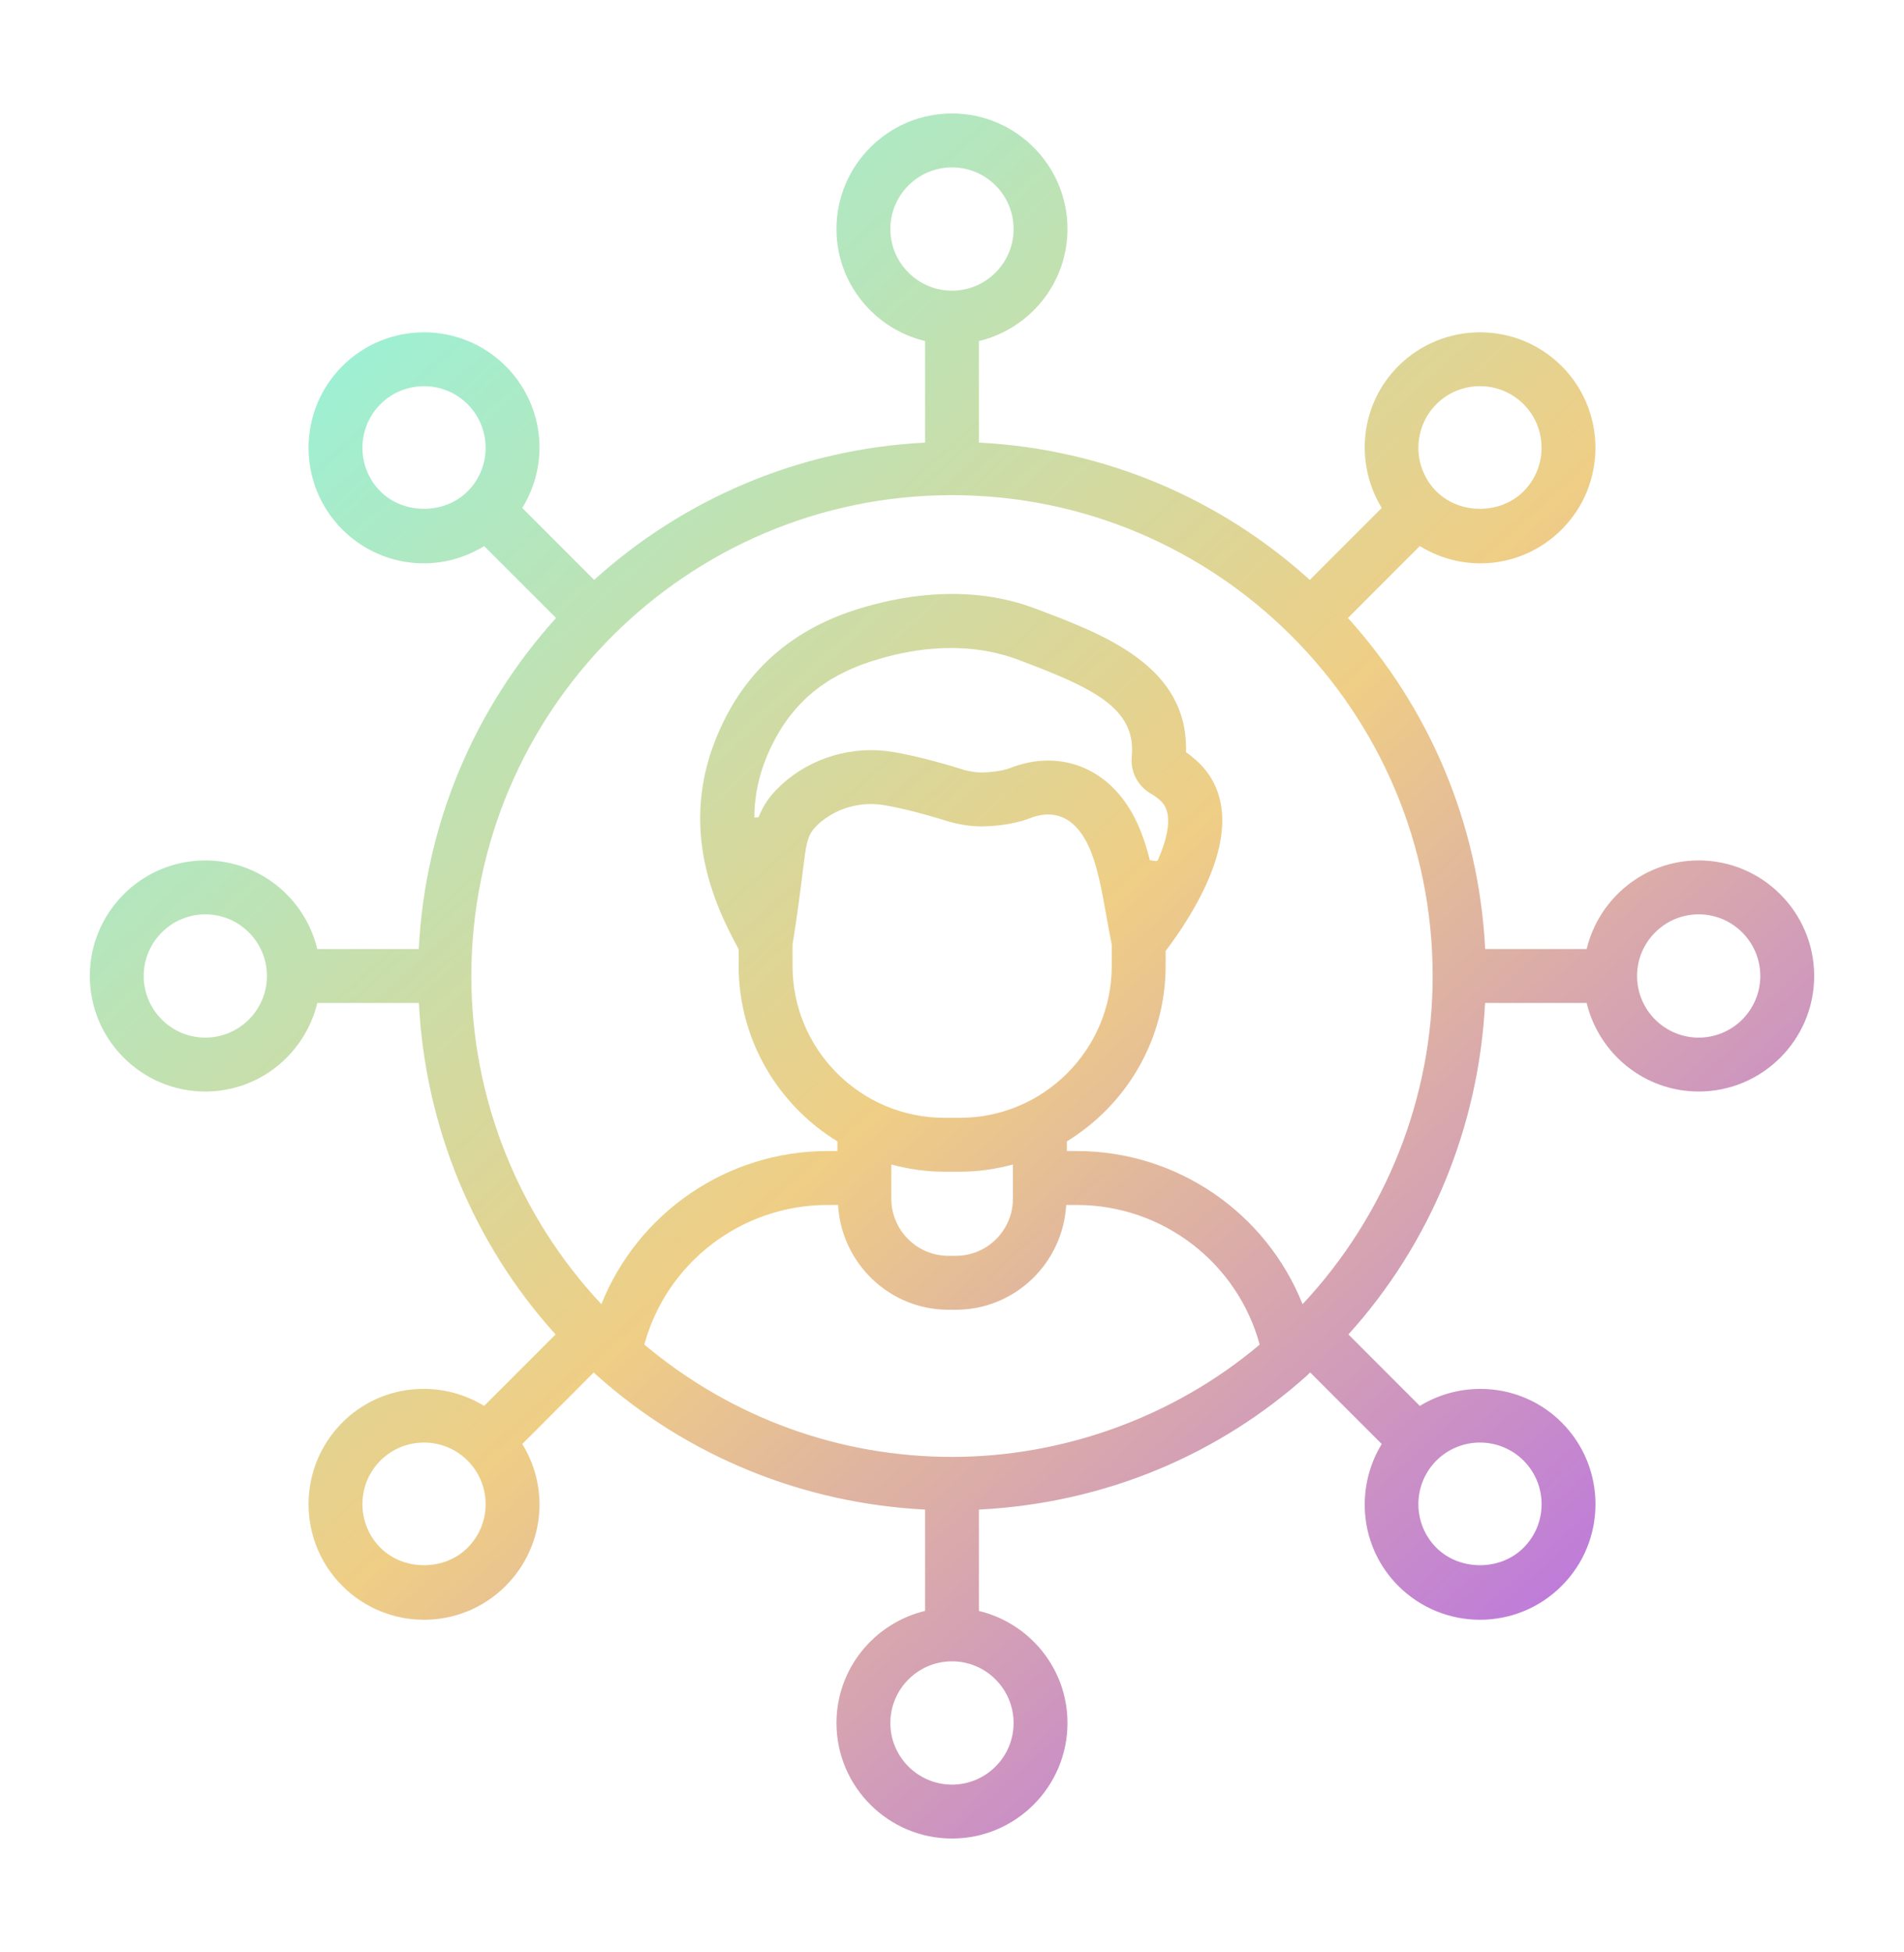 <svg width="40" height="41" viewBox="0 0 40 41" fill="none" xmlns="http://www.w3.org/2000/svg">
<path d="M35.687 18.069C34.544 18.069 33.59 18.865 33.333 19.93H31.201C31.067 17.261 30.002 14.84 28.318 12.978L29.828 11.468C30.807 12.069 32.026 11.902 32.808 11.12C33.754 10.174 33.754 8.634 32.808 7.688C31.861 6.741 30.322 6.743 29.376 7.688C28.568 8.496 28.457 9.733 29.028 10.667L27.517 12.178C25.656 10.494 23.235 9.429 20.566 9.295V7.162C21.63 6.906 22.426 5.951 22.426 4.809C22.426 3.471 21.338 2.383 20 2.383C18.662 2.383 17.573 3.471 17.573 4.809C17.573 5.951 18.369 6.906 19.434 7.162V9.295C16.765 9.429 14.344 10.494 12.482 12.178L10.972 10.667C11.572 9.69 11.406 8.471 10.623 7.688C9.677 6.742 8.138 6.743 7.192 7.688C6.246 8.634 6.246 10.174 7.192 11.12C7.973 11.9 9.191 12.07 10.171 11.468L11.682 12.978C9.998 14.839 8.932 17.261 8.798 19.93H6.666C6.41 18.865 5.455 18.069 4.313 18.069C2.975 18.069 1.887 19.158 1.887 20.496C1.887 21.834 2.975 22.922 4.313 22.922C5.455 22.922 6.409 22.127 6.666 21.062H8.8C8.931 23.65 9.942 26.113 11.672 28.023L10.171 29.524C9.238 28.952 8 29.064 7.192 29.872C6.246 30.819 6.246 32.358 7.192 33.304C8.138 34.25 9.674 34.254 10.623 33.304C11.403 32.524 11.575 31.306 10.972 30.324L12.475 28.821C12.493 28.838 12.509 28.857 12.528 28.873C14.441 30.587 16.876 31.572 19.434 31.701V33.829C18.369 34.086 17.573 35.04 17.573 36.183C17.573 37.521 18.662 38.609 20 38.609C21.338 38.609 22.426 37.521 22.426 36.183C22.426 35.04 21.63 34.086 20.566 33.83V31.701C23.236 31.567 25.627 30.532 27.47 28.875C27.489 28.858 27.505 28.838 27.524 28.821L29.028 30.324C28.457 31.259 28.568 32.496 29.376 33.304C30.322 34.25 31.858 34.254 32.808 33.304C33.754 32.358 33.757 30.822 32.808 29.872C32 29.065 30.763 28.953 29.828 29.524L28.328 28.023C30.058 26.112 31.068 23.649 31.199 21.062H33.333C33.59 22.126 34.544 22.922 35.687 22.922C37.025 22.922 38.113 21.834 38.113 20.496C38.113 19.158 37.025 18.069 35.687 18.069ZM30.176 8.488C30.681 7.984 31.502 7.983 32.008 8.488C32.512 8.993 32.512 9.815 32.007 10.319C31.519 10.807 30.666 10.808 30.176 10.319C29.672 9.815 29.672 8.993 30.176 8.488ZM18.705 4.809C18.705 4.095 19.286 3.515 20 3.515C20.714 3.515 21.294 4.095 21.294 4.809C21.294 5.523 20.714 6.104 20 6.104C19.286 6.104 18.705 5.523 18.705 4.809ZM7.992 10.319C7.488 9.815 7.488 8.993 7.992 8.488C8.496 7.985 9.316 7.982 9.823 8.488C10.328 8.994 10.329 9.814 9.823 10.319C9.335 10.807 8.481 10.808 7.992 10.319ZM4.313 21.79C3.6 21.79 3.019 21.209 3.019 20.496C3.019 19.782 3.6 19.201 4.313 19.201C5.027 19.201 5.608 19.782 5.608 20.496C5.608 21.209 5.027 21.79 4.313 21.79ZM9.823 32.503C9.335 32.992 8.481 32.992 7.992 32.503C7.488 31.999 7.488 31.177 7.992 30.672C8.497 30.167 9.318 30.168 9.823 30.672C10.328 31.178 10.329 31.998 9.823 32.503ZM17.606 25.304C17.677 26.528 18.685 27.505 19.926 27.505H20.079C21.321 27.505 22.329 26.528 22.399 25.304H22.618C24.429 25.304 25.997 26.519 26.464 28.237C24.635 29.778 22.306 30.595 20 30.595C17.679 30.595 15.402 29.801 13.536 28.236C14.003 26.519 15.574 25.304 17.388 25.304H17.606ZM16.221 15.641C16.71 14.652 17.47 14.118 18.501 13.829C19.229 13.618 20.31 13.449 21.394 13.856C22.944 14.438 23.878 14.865 23.776 15.891C23.744 16.209 23.907 16.517 24.189 16.673C24.26 16.713 24.331 16.767 24.398 16.832C24.621 17.049 24.575 17.501 24.319 18.076C24.305 18.077 24.292 18.08 24.278 18.08C24.234 18.08 24.199 18.067 24.157 18.065C24.041 17.608 23.886 17.183 23.621 16.822C23.049 16.032 22.13 15.772 21.223 16.128C21.047 16.198 20.682 16.24 20.483 16.214C20.405 16.204 20.327 16.188 20.267 16.172C19.686 15.991 19.2 15.867 18.78 15.794C17.927 15.646 17.042 15.904 16.412 16.484C16.349 16.559 16.113 16.724 15.937 17.16C15.906 17.162 15.879 17.17 15.848 17.17C15.849 16.694 15.95 16.187 16.221 15.641ZM16.65 19.837C16.984 17.747 16.847 17.646 17.179 17.317C17.551 16.973 18.077 16.821 18.586 16.91C18.957 16.974 19.397 17.086 19.948 17.258C20.076 17.293 20.206 17.319 20.335 17.336C20.723 17.388 21.283 17.322 21.637 17.182C22.062 17.016 22.434 17.112 22.707 17.489C23.079 17.997 23.164 18.872 23.356 19.842V20.284C23.356 22.043 21.925 23.474 20.166 23.474H19.84C18.081 23.474 16.65 22.043 16.65 20.284V19.837ZM18.725 24.455C19.081 24.55 19.454 24.606 19.84 24.606H20.166C20.552 24.606 20.924 24.55 21.28 24.455V25.171C21.28 25.834 20.742 26.373 20.079 26.373H19.926C19.264 26.373 18.725 25.834 18.725 25.171V24.455ZM21.294 36.183C21.294 36.896 20.714 37.477 20 37.477C19.286 37.477 18.705 36.896 18.705 36.183C18.705 35.469 19.286 34.888 20 34.888C20.714 34.888 21.294 35.469 21.294 36.183ZM32.007 30.672C32.513 31.178 32.513 31.998 32.007 32.503C31.519 32.992 30.666 32.992 30.176 32.503C29.672 31.999 29.672 31.177 30.176 30.672C30.68 30.169 31.5 30.166 32.007 30.672ZM27.365 27.388C26.602 25.479 24.743 24.172 22.618 24.172H22.413V23.969C23.654 23.209 24.488 21.843 24.488 20.284V19.972C25.778 18.246 26.032 16.845 25.187 16.019C25.1 15.936 25.009 15.861 24.916 15.795C24.966 13.987 23.209 13.328 21.731 12.773C20.419 12.281 19.079 12.484 18.192 12.74C16.763 13.139 15.787 13.965 15.207 15.139C14.156 17.256 15.019 19.014 15.518 19.934V20.284C15.518 21.843 16.351 23.209 17.593 23.969V24.172H17.388C15.259 24.172 13.398 25.479 12.634 27.388C10.892 25.529 9.902 23.067 9.902 20.497C9.902 14.928 14.431 10.398 20 10.398C25.568 10.398 30.098 14.928 30.098 20.497C30.098 23.066 29.108 25.527 27.365 27.388ZM35.687 21.79C34.973 21.79 34.392 21.21 34.392 20.496C34.392 19.782 34.973 19.201 35.687 19.201C36.4 19.201 36.981 19.782 36.981 20.496C36.981 21.21 36.4 21.79 35.687 21.79Z" fill="url(#paint0_linear_1350_6963)"/>
<defs>
<linearGradient id="paint0_linear_1350_6963" x1="2.521" y1="2.383" x2="35.978" y2="39.433" gradientUnits="userSpaceOnUse">
<stop stop-color="#80FCF0"/>
<stop offset="0.526" stop-color="#EFCE85"/>
<stop offset="1" stop-color="#AC5DFA"/>
</linearGradient>
</defs>
</svg>
